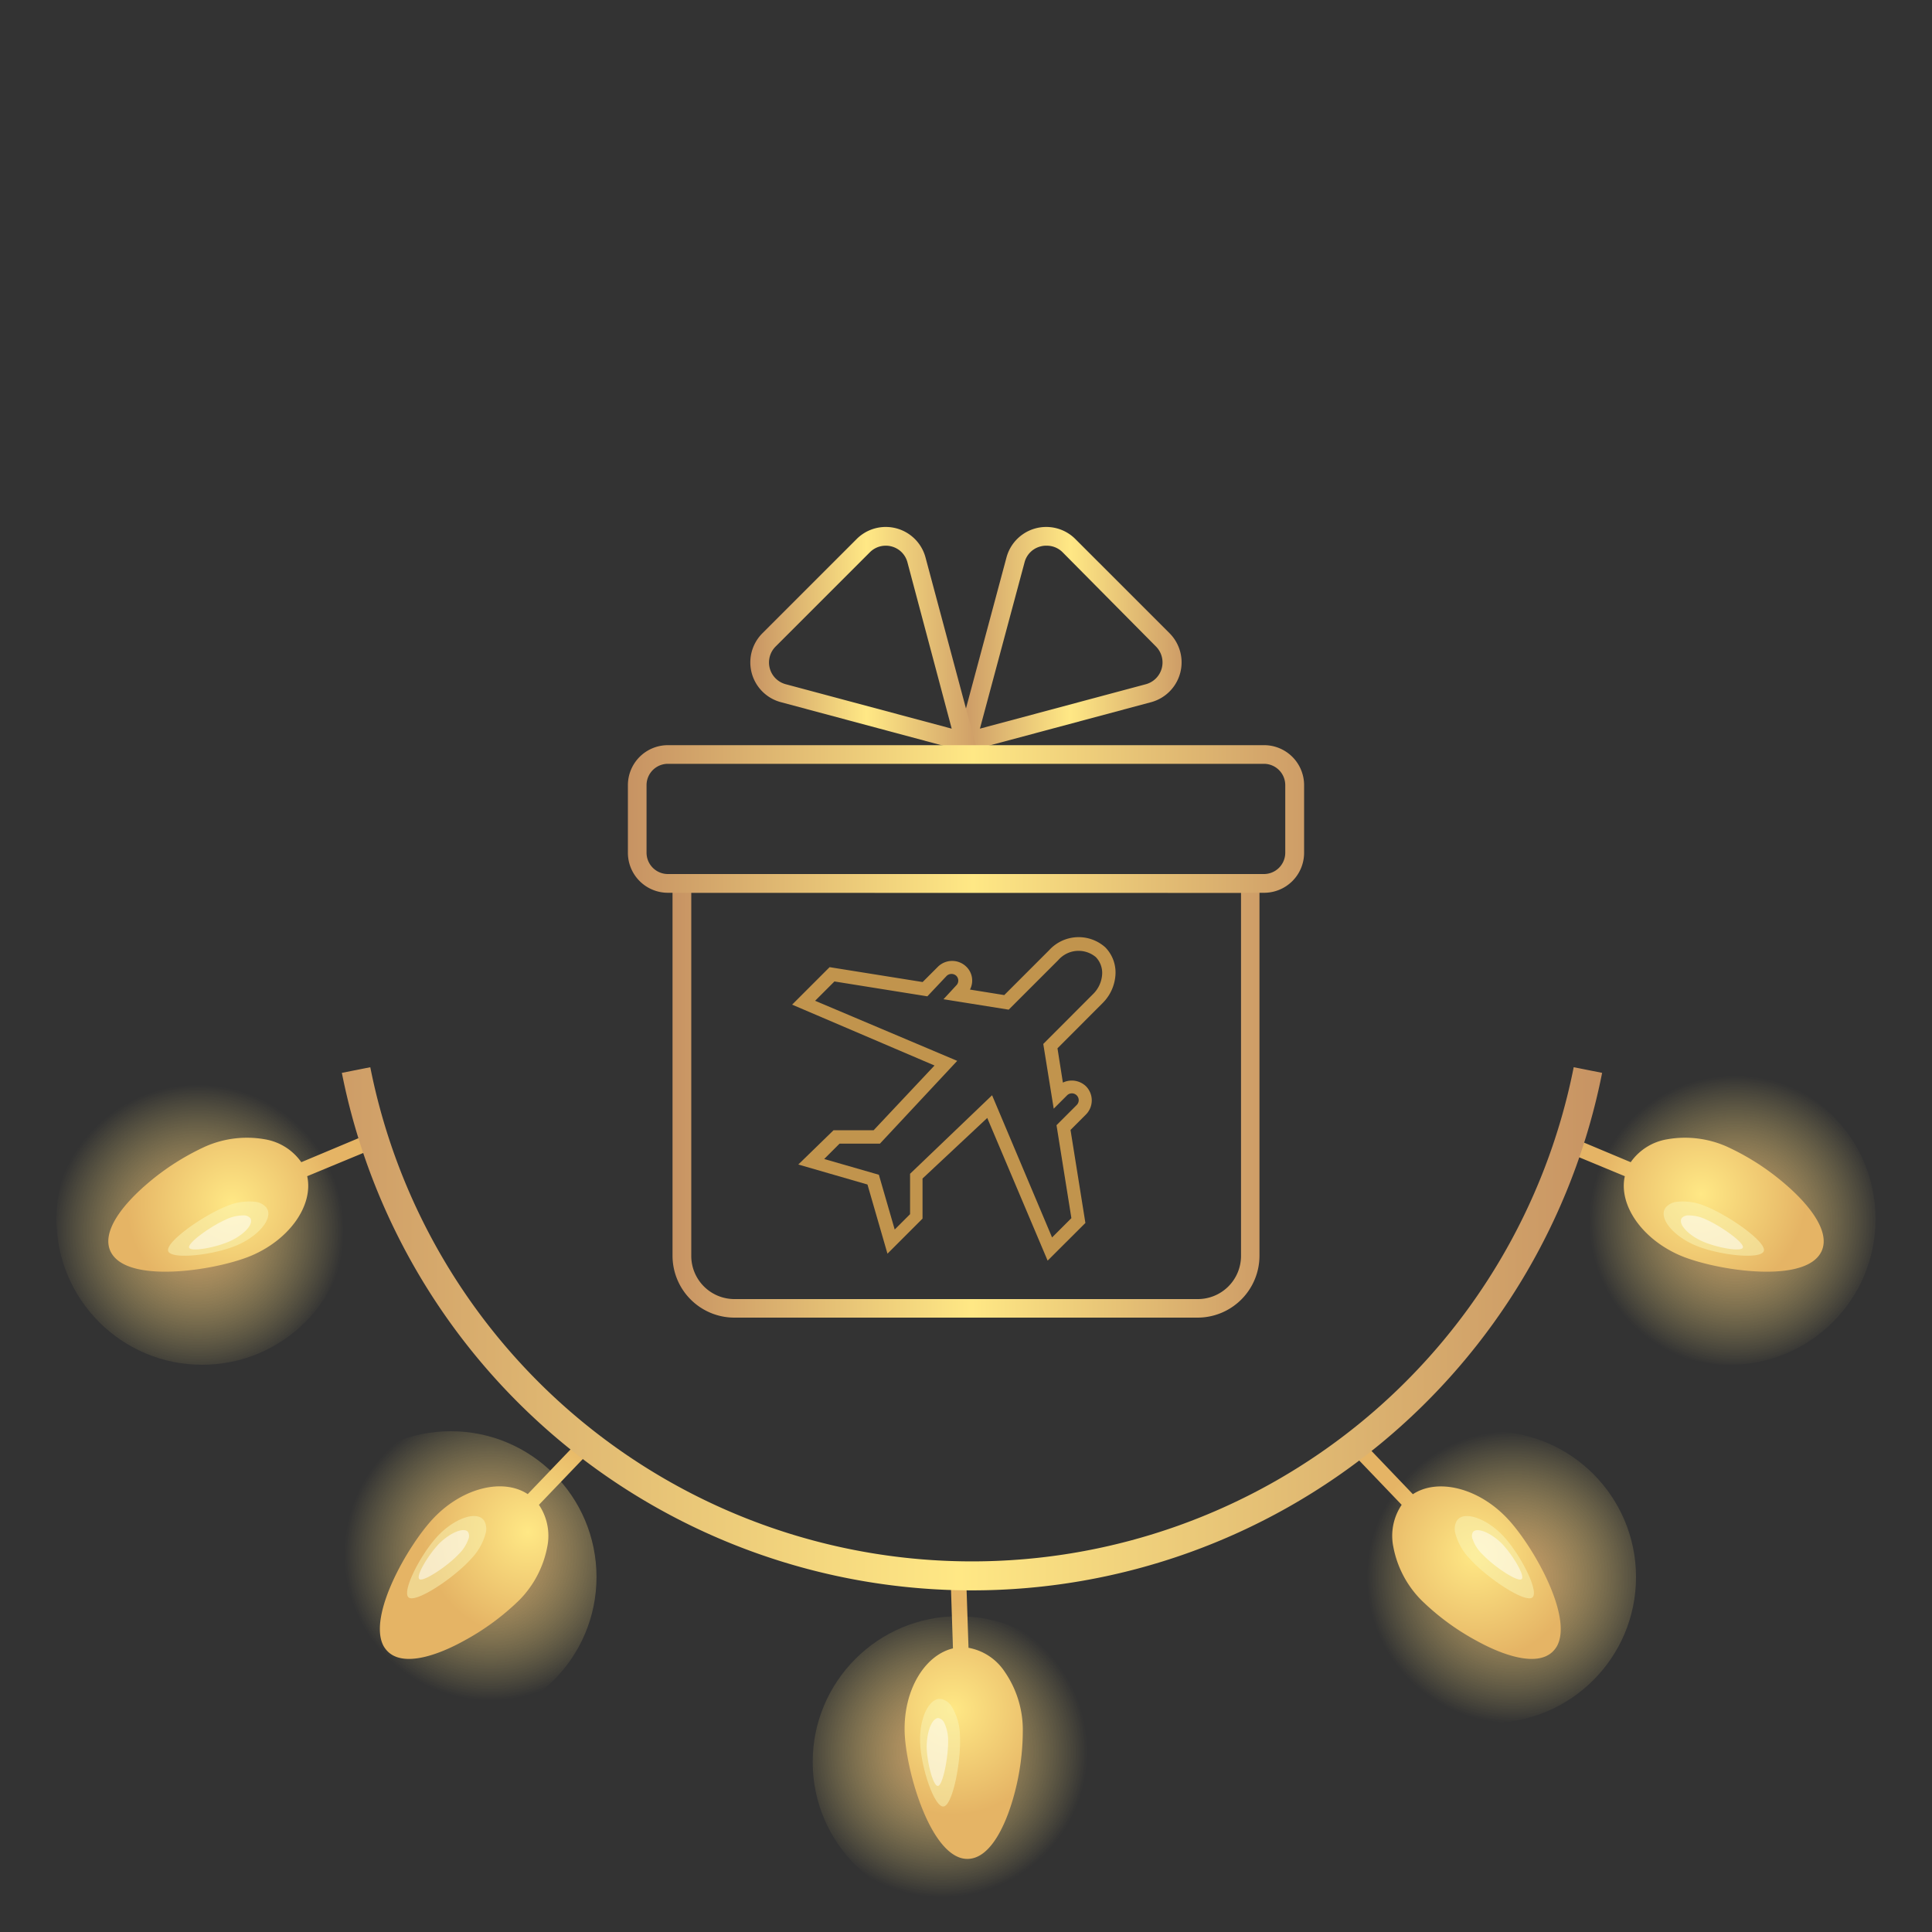 <?xml version="1.0" encoding="UTF-8"?> <svg xmlns="http://www.w3.org/2000/svg" xmlns:xlink="http://www.w3.org/1999/xlink" viewBox="0 0 200 200"><rect x="0" y="0" width="200" height="200" fill="#333333" stroke="none"/> <defs> <style>.cls-1{fill:url(#Безымянный_градиент_59);}.cls-2{fill:url(#Безымянный_градиент_65);}.cls-3{fill:#faf6b9;}.cls-3,.cls-4{opacity:0.5;}.cls-4{fill:#fff;}.cls-5{fill:url(#Безымянный_градиент_59-2);}.cls-6{fill:url(#Безымянный_градиент_65-2);}.cls-7{fill:url(#Безымянный_градиент_59-3);}.cls-8{fill:url(#Безымянный_градиент_65-3);}.cls-9{fill:url(#Безымянный_градиент_59-4);}.cls-10{fill:url(#Безымянный_градиент_65-4);}.cls-11{fill:url(#Безымянный_градиент_59-5);}.cls-12{fill:url(#Безымянный_градиент_65-5);}.cls-13{fill:none;stroke-miterlimit:10;stroke-width:3px;stroke:url(#Безымянный_градиент_22);}.cls-14{fill:url(#Безымянный_градиент_22-2);}.cls-15{fill:url(#Безымянный_градиент_22-3);}.cls-16{fill:url(#Безымянный_градиент_22-4);}.cls-17{fill:url(#Безымянный_градиент_22-5);}.cls-18{fill:#c1944d;}</style> <radialGradient id="Безымянный_градиент_59" cx="-1334.61" cy="563.78" r="15.09" gradientTransform="matrix(0.65, -0.76, 0.76, 0.65, 618.64, -1254.32)" gradientUnits="userSpaceOnUse"> <stop offset="0" stop-color="#ce9d67"></stop> <stop offset="1" stop-color="#ffe885" stop-opacity="0"></stop> </radialGradient> <radialGradient id="Безымянный_градиент_65" cx="-1334.75" cy="559.27" r="10.94" gradientTransform="matrix(0.65, -0.76, 0.76, 0.65, 618.64, -1254.32)" gradientUnits="userSpaceOnUse"> <stop offset="0" stop-color="#ffe885"></stop> <stop offset="1" stop-color="#e5b465"></stop> </radialGradient> <radialGradient id="Безымянный_градиент_59-2" cx="-2830.07" cy="-1183.28" r="15.09" gradientTransform="matrix(-0.65, -0.76, -0.76, 0.65, -2718.35, -1254.32)" xlink:href="#Безымянный_градиент_59"></radialGradient> <radialGradient id="Безымянный_градиент_65-2" cx="-2830.21" cy="-1187.79" r="10.94" gradientTransform="matrix(-0.65, -0.76, -0.76, 0.65, -2718.35, -1254.32)" xlink:href="#Безымянный_градиент_65"></radialGradient> <radialGradient id="Безымянный_градиент_59-3" cx="403.7" cy="-260.13" r="15.09" gradientTransform="matrix(0.96, 0.27, -0.27, 0.96, -360.27, 322.07)" xlink:href="#Безымянный_градиент_59"></radialGradient> <radialGradient id="Безымянный_градиент_65-3" cx="403.56" cy="-264.63" r="10.94" gradientTransform="matrix(0.96, 0.27, -0.27, 0.96, -360.27, 322.07)" xlink:href="#Безымянный_градиент_65"></radialGradient> <radialGradient id="Безымянный_градиент_59-4" cx="596.17" cy="-1766.13" r="15.09" gradientTransform="matrix(0.48, 0.88, -0.88, 0.48, -1789.58, 483.99)" xlink:href="#Безымянный_градиент_59"></radialGradient> <radialGradient id="Безымянный_градиент_65-4" cx="596.03" cy="-1770.64" r="10.94" gradientTransform="matrix(0.48, 0.88, -0.88, 0.48, -1789.58, 483.99)" xlink:href="#Безымянный_градиент_65"></radialGradient> <radialGradient id="Безымянный_градиент_59-5" cx="-698.73" cy="612.79" r="15.09" gradientTransform="matrix(-0.48, 0.88, 0.88, 0.48, -718.01, 483.99)" xlink:href="#Безымянный_градиент_59"></radialGradient> <radialGradient id="Безымянный_градиент_65-5" cx="-698.87" cy="608.28" r="10.94" gradientTransform="matrix(-0.48, 0.88, 0.88, 0.48, -718.01, 483.99)" xlink:href="#Безымянный_градиент_65"></radialGradient> <linearGradient id="Безымянный_градиент_22" x1="35.39" y1="137.62" x2="165.85" y2="137.62" gradientUnits="userSpaceOnUse"> <stop offset="0" stop-color="#ce9d67"></stop> <stop offset="0.49" stop-color="#ffe885"></stop> <stop offset="1" stop-color="#c79363"></stop> </linearGradient> <linearGradient id="Безымянный_градиент_22-2" x1="-5792.65" y1="66.36" x2="-5769.03" y2="66.36" gradientTransform="matrix(-1, 0, 0, 1, -5670.33, 0)" xlink:href="#Безымянный_градиент_22"></linearGradient> <linearGradient id="Безымянный_градиент_22-3" x1="-5771.62" y1="66.36" x2="-5748" y2="66.36" gradientTransform="matrix(-1, 0, 0, 1, -5670.33, 0)" xlink:href="#Безымянный_градиент_22"></linearGradient> <linearGradient id="Безымянный_градиент_22-4" x1="-5800.71" y1="113.45" x2="-5739.95" y2="113.45" gradientTransform="matrix(-1, 0, 0, 1, -5670.33, 0)" xlink:href="#Безымянный_градиент_22"></linearGradient> <linearGradient id="Безымянный_градиент_22-5" x1="-5805.32" y1="84.78" x2="-5735.33" y2="84.78" gradientTransform="matrix(-1, 0, 0, 1, -5670.33, 0)" xlink:href="#Безымянный_градиент_22"></linearGradient> </defs> <title>самолет</title> <g id="Слой_1" data-name="Слой 1"> <circle class="cls-1" cx="179.07" cy="126.19" r="15.09"></circle> <path class="cls-2" d="M184.76,122.54c2.62,2.24,4.67,4.93,3.84,6.91a2.37,2.37,0,0,1-.4.64c-2.3,2.7-10.72,1.36-14.21-.1-4-1.7-6.45-5.24-5.79-8.23L161.54,119l.62-1.48,6.65,2.79a5.76,5.76,0,0,1,3.77-2.37,10.67,10.67,0,0,1,6.17.75A25.54,25.54,0,0,1,184.76,122.54Z"></path> <path class="cls-3" d="M182.6,129.47c-.17.93-4.38.52-6.88-.46-2.14-.84-3.7-2.45-3.48-3.59a1.13,1.13,0,0,1,.17-.39,1.73,1.73,0,0,1,1.19-.62,5.87,5.87,0,0,1,2.94.45C179,125.84,182.79,128.52,182.6,129.47Z"></path> <path class="cls-4" d="M180.43,129.12c-.06.51-2.61.07-4.16-.6-1.33-.58-2.34-1.56-2.26-2.2a.48.48,0,0,1,.07-.21.88.88,0,0,1,.69-.29,4.09,4.09,0,0,1,1.79.4C178.11,126.89,180.5,128.59,180.43,129.12Z"></path> <circle class="cls-5" cx="20.93" cy="126.19" r="15.09"></circle> <path class="cls-6" d="M15.24,122.54c-2.62,2.24-4.67,4.93-3.84,6.91a2.37,2.37,0,0,0,.4.64c2.3,2.7,10.72,1.36,14.21-.1,4-1.7,6.45-5.24,5.79-8.23L38.46,119l-.62-1.48-6.65,2.79a5.76,5.76,0,0,0-3.77-2.37,10.67,10.67,0,0,0-6.17.75A25.54,25.54,0,0,0,15.24,122.54Z"></path> <path class="cls-3" d="M17.4,129.47c.17.93,4.38.52,6.88-.46,2.14-.84,3.7-2.45,3.48-3.59a1.13,1.13,0,0,0-.17-.39,1.73,1.73,0,0,0-1.19-.62,5.87,5.87,0,0,0-2.94.45C21,125.84,17.21,128.52,17.4,129.47Z"></path> <path class="cls-4" d="M19.57,129.12c.06.51,2.61.07,4.16-.6,1.33-.58,2.34-1.56,2.26-2.2a.48.48,0,0,0-.07-.21.88.88,0,0,0-.69-.29,4.09,4.09,0,0,0-1.79.4C21.89,126.89,19.5,128.59,19.57,129.12Z"></path> <circle class="cls-7" cx="99.22" cy="182.4" r="15.09"></circle> <path class="cls-8" d="M104.91,186.06c-.94,3.31-2.53,6.3-4.68,6.37a2.41,2.41,0,0,1-.75-.09c-3.4-1-5.7-9.18-5.83-13-.14-4.37,2.07-8,5-8.7l-.24-7.21,1.61-.06.24,7.21a5.7,5.7,0,0,1,3.72,2.44,10.61,10.61,0,0,1,1.9,5.91A25.55,25.55,0,0,1,104.91,186.06Z"></path> <path class="cls-3" d="M97.72,187c-.93.23-2.31-3.77-2.46-6.44-.14-2.3.68-4.39,1.81-4.67a1.19,1.19,0,0,1,.42,0,1.72,1.72,0,0,1,1.06.82,5.9,5.9,0,0,1,.82,2.87C99.53,182.23,98.65,186.76,97.72,187Z"></path> <path class="cls-4" d="M97.13,184.87c-.5.16-1.16-2.34-1.2-4,0-1.45.44-2.78,1.06-3a.41.41,0,0,1,.22,0,.84.84,0,0,1,.55.5,4.2,4.2,0,0,1,.39,1.79C98.18,181.83,97.63,184.71,97.13,184.87Z"></path> <circle class="cls-9" cx="46.66" cy="163.25" r="15.09"></circle> <path class="cls-10" d="M48,169.87c-3,1.65-6.27,2.61-7.83,1.12a2.67,2.67,0,0,1-.46-.59c-1.69-3.12,2.56-10.5,5.17-13.24,3-3.16,7.19-4.17,9.75-2.49l5-5.22,1.16,1.11-5,5.22a5.73,5.73,0,0,1,.86,4.36,10.66,10.66,0,0,1-2.89,5.5A25.66,25.66,0,0,1,48,169.87Z"></path> <path class="cls-3" d="M42.33,165.39c-.8-.5,1.08-4.28,2.88-6.27,1.55-1.7,3.61-2.59,4.6-2a1.18,1.18,0,0,1,.3.29,1.69,1.69,0,0,1,.16,1.33,6.07,6.07,0,0,1-1.47,2.6C47,163.35,43.15,165.9,42.33,165.39Z"></path> <path class="cls-4" d="M43.44,163.49c-.47-.25.85-2.47,2-3.68,1-1,2.3-1.64,2.87-1.34a.46.46,0,0,1,.16.15.86.86,0,0,1,0,.75,4,4,0,0,1-1,1.53C46.34,162.11,43.9,163.73,43.44,163.49Z"></path> <circle class="cls-11" cx="154.27" cy="163.26" r="15.09"></circle> <path class="cls-12" d="M152.89,169.87c3,1.65,6.27,2.61,7.83,1.12a2.67,2.67,0,0,0,.46-.59c1.69-3.11-2.56-10.5-5.17-13.24-3-3.16-7.19-4.16-9.75-2.48l-5-5.23-1.16,1.11,5,5.22a5.73,5.73,0,0,0-.86,4.36,10.62,10.62,0,0,0,2.89,5.5A25.36,25.36,0,0,0,152.89,169.87Z"></path> <path class="cls-3" d="M158.6,165.39c.8-.5-1.08-4.28-2.88-6.27-1.55-1.7-3.61-2.58-4.6-2a1.18,1.18,0,0,0-.3.29,1.71,1.71,0,0,0-.16,1.34,6,6,0,0,0,1.47,2.59C153.93,163.35,157.78,165.9,158.6,165.39Z"></path> <path class="cls-4" d="M157.49,163.49c.47-.24-.85-2.47-2-3.68-1-1-2.3-1.63-2.87-1.33a.39.39,0,0,0-.16.15.83.83,0,0,0,0,.74,3.92,3.92,0,0,0,1,1.53C154.59,162.11,157,163.74,157.49,163.49Z"></path> <path class="cls-13" d="M164.38,110.77a65,65,0,0,1-127.52,0"></path> <path class="cls-14" d="M104.19,57.71a4.26,4.26,0,0,1,7.13-1.91l9.75,9.75a4.27,4.27,0,0,1-1.91,7.14L98.7,78.17Zm3.51-1.14a2.29,2.29,0,0,0-1.64,1.65l-4.62,17.21,17.22-4.61a2.34,2.34,0,0,0,1-3.9L110,57.17a2.31,2.31,0,0,0-1.63-.68A2.2,2.2,0,0,0,107.7,56.57Z"></path> <path class="cls-15" d="M80.84,72.69a4.26,4.26,0,0,1-1.91-7.14l9.75-9.75a4.26,4.26,0,0,1,7.13,1.91l5.48,20.46Zm9.21-15.52L80.3,66.92a2.33,2.33,0,0,0,1,3.9l17.22,4.61L93.94,58.22a2.3,2.3,0,0,0-1.64-1.65,2.2,2.2,0,0,0-.62-.08A2.31,2.31,0,0,0,90.05,57.17Z"></path> <path class="cls-16" d="M69.62,130V90.48h60.76V130a6.41,6.41,0,0,1-6.41,6.4H76A6.41,6.41,0,0,1,69.62,130Zm1.94-37.59V130A4.47,4.47,0,0,0,76,134.48H124a4.47,4.47,0,0,0,4.47-4.47V92.42Z"></path> <path class="cls-17" d="M65,88.28v-7a4.14,4.14,0,0,1,4.14-4.14h61.7A4.14,4.14,0,0,1,135,81.28v7a4.14,4.14,0,0,1-4.14,4.14H69.15A4.14,4.14,0,0,1,65,88.28Zm4.14-9.21a2.21,2.21,0,0,0-2.21,2.21v7a2.21,2.21,0,0,0,2.21,2.2h61.7a2.21,2.21,0,0,0,2.21-2.2v-7a2.21,2.21,0,0,0-2.21-2.21Z"></path> </g> <g id="Слой_3" data-name="Слой 3"> <path class="cls-18" d="M108.45,130.5l-6.25-14.77L95.5,122l0,4.15-3.63,3.63-2.07-7.16-7.16-2.07L86.29,117h4.15l6.3-6.7L82,104l3.88-3.88,9.63,1.54,1.6-1.6a2.1,2.1,0,0,1,2.91,0,2,2,0,0,1,.39,2.38l3.55.57,4.66-4.66a4.13,4.13,0,0,1,5.79-.29,3.71,3.71,0,0,1,1.06,2.88,4.52,4.52,0,0,1-1.35,2.92l-4.65,4.66.56,3.55a2.12,2.12,0,0,1,2.39.38,2.08,2.08,0,0,1,0,2.92l-1.6,1.6,1.54,9.63Zm-5.75-17.12,6.21,14.72,2-2-1.54-9.62,2.09-2.09a.7.7,0,1,0-1-1l-1.38,1.38L108,108.07l5.15-5.16a3.13,3.13,0,0,0,.94-2,2.35,2.35,0,0,0-.65-1.83,2.78,2.78,0,0,0-3.87.29l-5.15,5.15-6.75-1.08L99,102a.68.68,0,0,0,.2-.49.7.7,0,0,0-.2-.49.73.73,0,0,0-1,0L96,103.14l-9.62-1.54-2,2,14.71,6.22-8,8.57-4.18,0-1.59,1.59,5.66,1.63,1.64,5.67,1.59-1.59,0-4.18Z"></path> </g> </svg> 